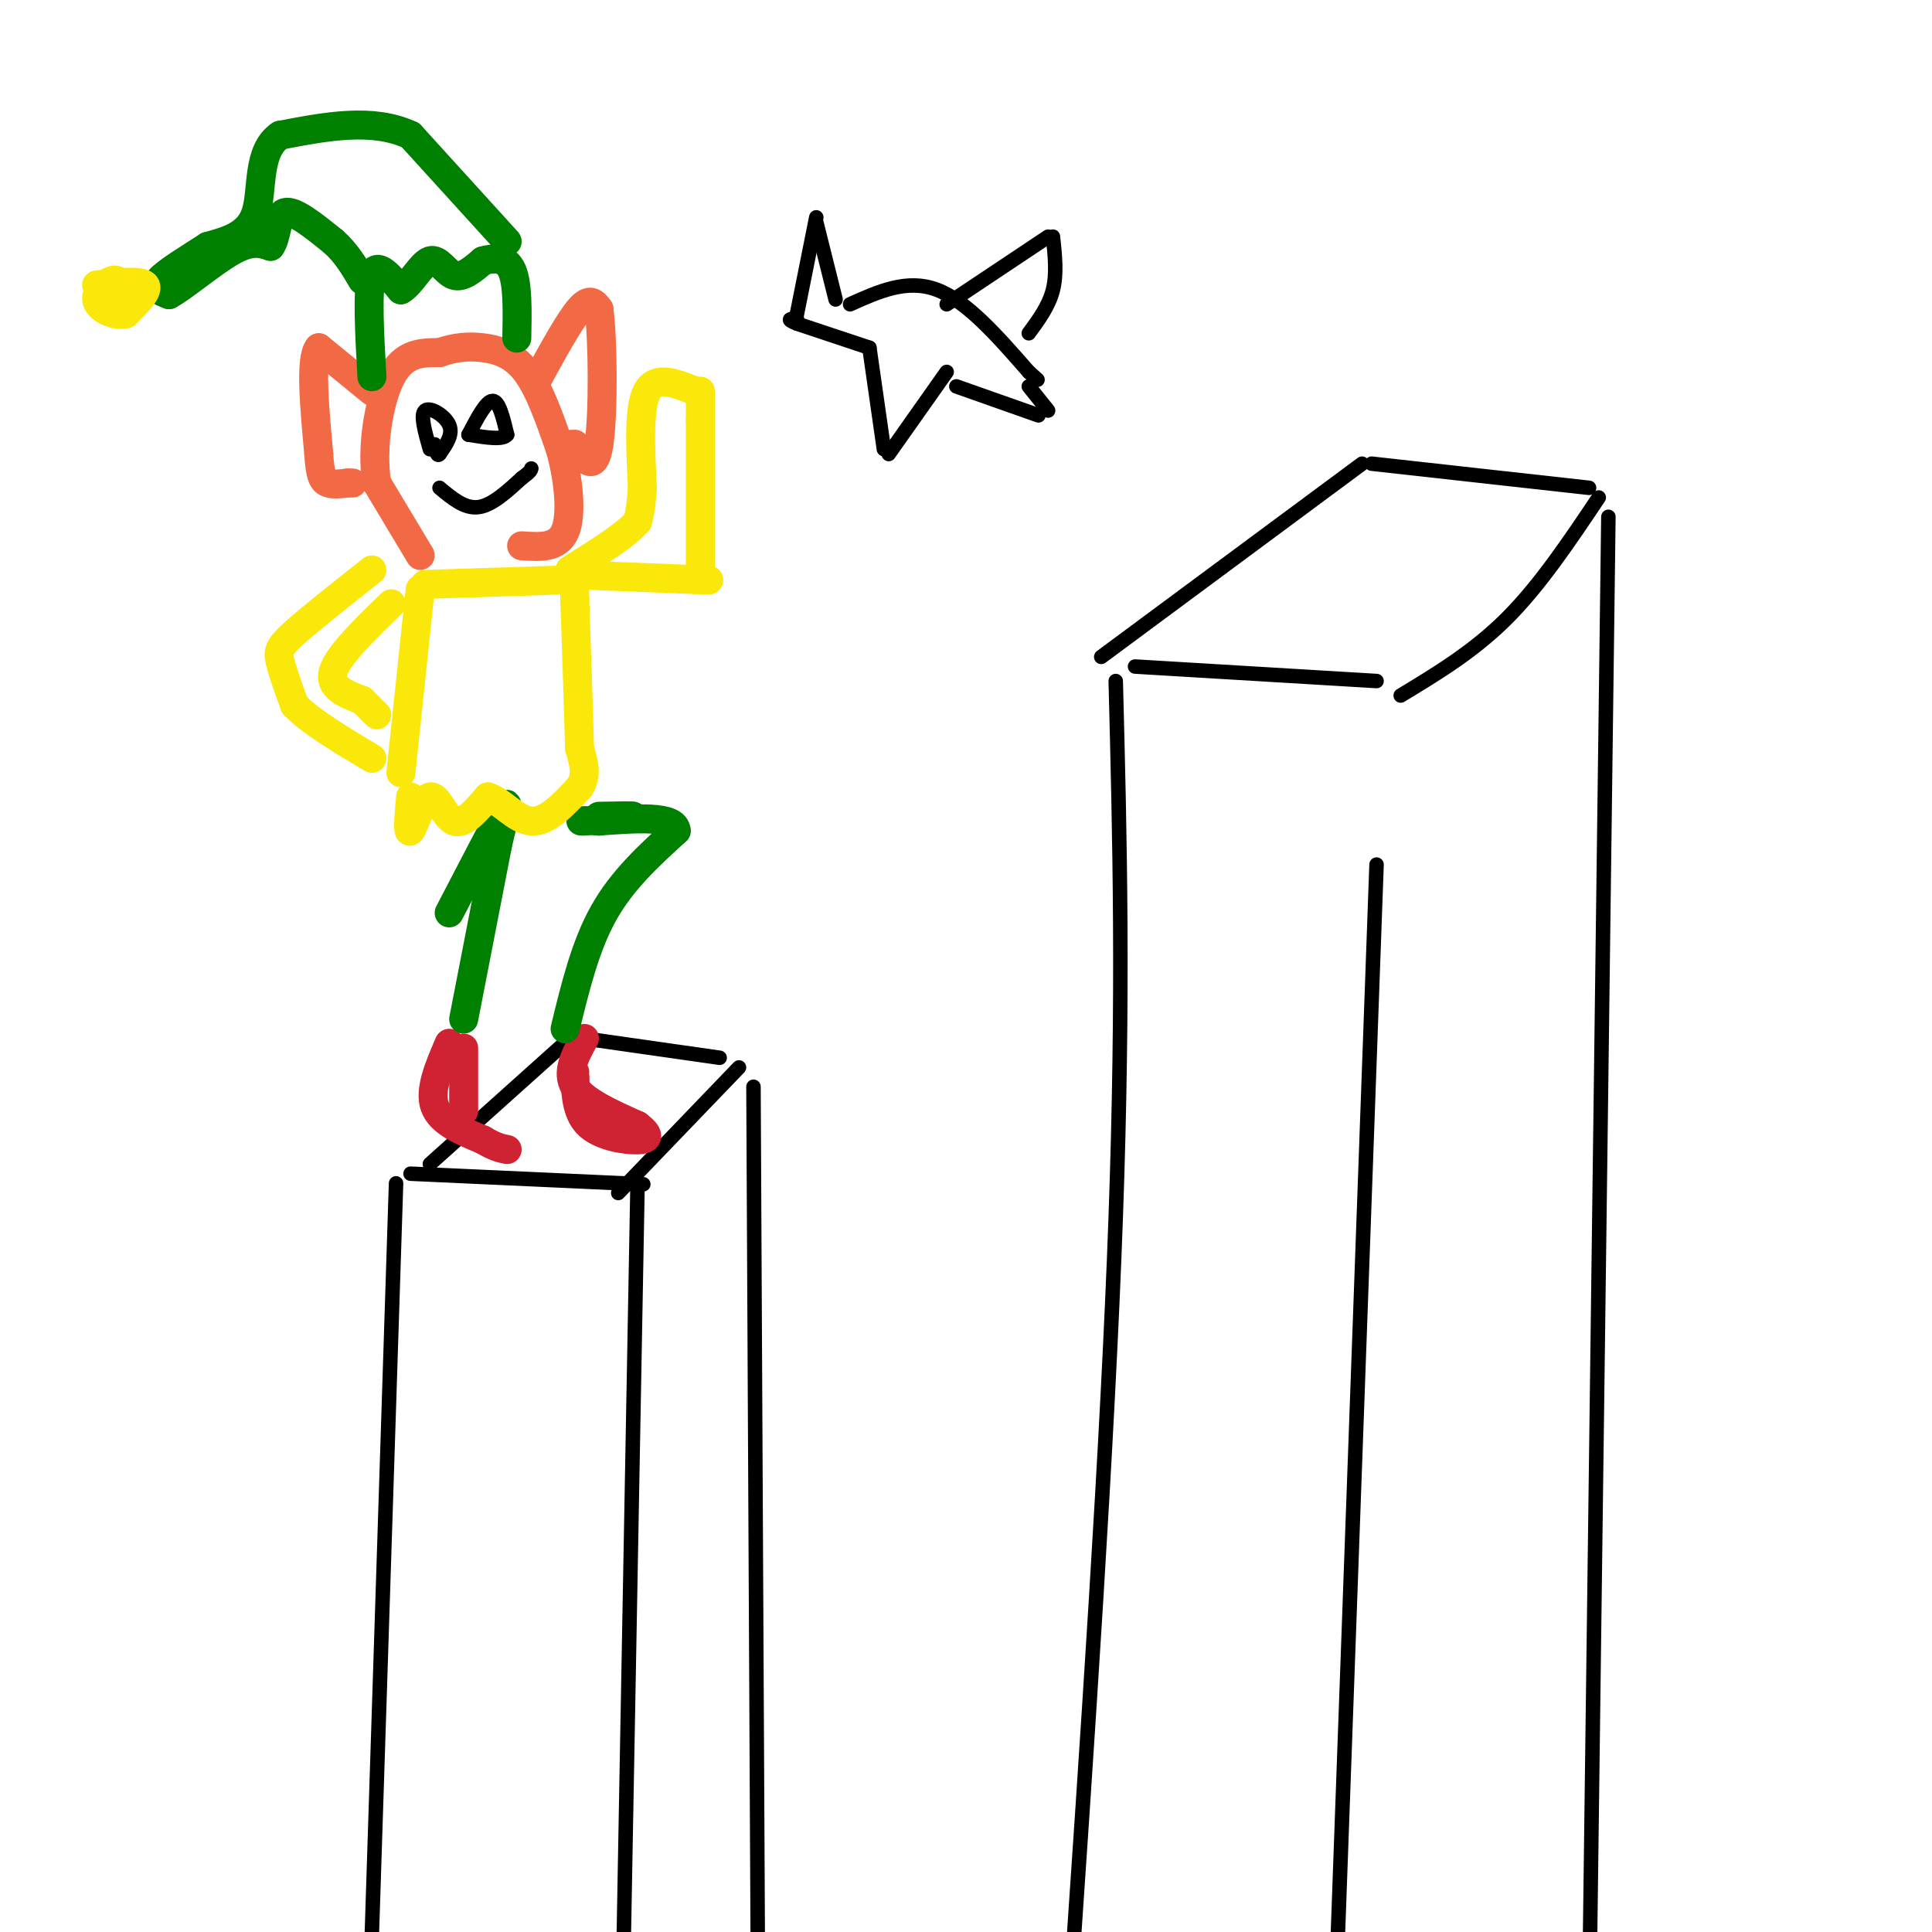 <svg viewBox='0 0 400 400' version='1.1' xmlns='http://www.w3.org/2000/svg' xmlns:xlink='http://www.w3.org/1999/xlink'><g fill='none' stroke='rgb(0,0,0)' stroke-width='3' stroke-linecap='round' stroke-linejoin='round'><path d='M82,245c0.000,0.000 -5.000,155.000 -5,155'/><path d='M85,243c0.000,0.000 44.000,2.000 44,2'/><path d='M129,245c7.333,0.333 3.667,0.167 0,0'/><path d='M132,245c0.000,0.000 -3.000,164.000 -3,164'/><path d='M89,241c0.000,0.000 29.000,-26.000 29,-26'/><path d='M121,215c0.000,0.000 28.000,4.000 28,4'/><path d='M153,221c0.000,0.000 -25.000,26.000 -25,26'/><path d='M156,225c0.000,0.000 1.000,200.000 1,200'/><path d='M231,141c0.833,32.167 1.667,64.333 0,111c-1.667,46.667 -5.833,107.833 -10,169'/><path d='M235,138c0.000,0.000 50.000,3.000 50,3'/><path d='M285,179c0.000,0.000 -9.000,249.000 -9,249'/><path d='M228,136c0.000,0.000 54.000,-40.000 54,-40'/><path d='M284,96c0.000,0.000 45.000,5.000 45,5'/><path d='M331,103c-6.083,9.083 -12.167,18.167 -19,25c-6.833,6.833 -14.417,11.417 -22,16'/><path d='M333,107c0.000,0.000 -4.000,310.000 -4,310'/></g>
<g fill='none' stroke='rgb(207,34,51)' stroke-width='6' stroke-linecap='round' stroke-linejoin='round'><path d='M93,216c-2.083,4.833 -4.167,9.667 -3,13c1.167,3.333 5.583,5.167 10,7'/><path d='M100,236c2.500,1.500 3.750,1.750 5,2'/><path d='M121,215c-1.917,3.500 -3.833,7.000 -2,10c1.833,3.000 7.417,5.500 13,8'/><path d='M132,233c2.571,1.976 2.500,2.917 0,3c-2.500,0.083 -7.429,-0.690 -10,-3c-2.571,-2.310 -2.786,-6.155 -3,-10'/><path d='M119,223c-0.500,-1.833 -0.250,-1.417 0,-1'/><path d='M96,217c0.000,0.000 0.000,13.000 0,13'/></g>
<g fill='none' stroke='rgb(0,128,0)' stroke-width='6' stroke-linecap='round' stroke-linejoin='round'><path d='M96,211c0.000,0.000 7.000,-36.000 7,-36'/><path d='M103,175c1.800,-8.089 2.800,-10.311 1,-7c-1.800,3.311 -6.400,12.156 -11,21'/><path d='M117,213c2.083,-8.583 4.167,-17.167 8,-24c3.833,-6.833 9.417,-11.917 15,-17'/><path d='M140,172c-0.167,-3.167 -8.083,-2.583 -16,-2'/><path d='M124,170c-3.600,-0.267 -4.600,0.067 -3,0c1.600,-0.067 5.800,-0.533 10,-1'/><path d='M131,169c0.500,-0.167 -3.250,-0.083 -7,0'/></g>
<g fill='none' stroke='rgb(250,232,11)' stroke-width='6' stroke-linecap='round' stroke-linejoin='round'><path d='M85,165c-0.345,3.929 -0.690,7.857 0,7c0.690,-0.857 2.417,-6.500 4,-7c1.583,-0.500 3.024,4.143 5,5c1.976,0.857 4.488,-2.071 7,-5'/><path d='M101,165c2.644,0.644 5.756,4.756 9,5c3.244,0.244 6.622,-3.378 10,-7'/><path d='M120,163c1.667,-2.500 0.833,-5.250 0,-8'/><path d='M120,155c-0.167,-6.500 -0.583,-18.750 -1,-31'/><path d='M119,124c-0.167,-5.833 -0.083,-4.917 0,-4'/><path d='M119,120c0.000,0.000 -31.000,1.000 -31,1'/><path d='M87,122c0.000,0.000 -4.000,38.000 -4,38'/><path d='M119,119c0.000,0.000 25.000,1.000 25,1'/><path d='M144,120c4.333,0.167 2.667,0.083 1,0'/><path d='M145,118c0.000,0.000 0.000,-31.000 0,-31'/><path d='M145,87c0.000,-6.167 0.000,-6.083 0,-6'/><path d='M144,81c-4.083,-1.667 -8.167,-3.333 -10,0c-1.833,3.333 -1.417,11.667 -1,20'/><path d='M133,101c-0.333,4.500 -0.667,5.750 -1,7'/><path d='M132,108c-2.500,2.833 -8.250,6.417 -14,10'/><path d='M81,125c-5.500,5.333 -11.000,10.667 -12,14c-1.000,3.333 2.500,4.667 6,6'/><path d='M75,145c1.500,1.500 2.250,2.250 3,3'/><path d='M77,118c-6.356,5.022 -12.711,10.044 -16,13c-3.289,2.956 -3.511,3.844 -3,6c0.511,2.156 1.756,5.578 3,9'/><path d='M61,146c3.167,3.333 9.583,7.167 16,11'/></g>
<g fill='none' stroke='rgb(242,105,70)' stroke-width='6' stroke-linecap='round' stroke-linejoin='round'><path d='M87,115c0.000,0.000 -9.000,-15.000 -9,-15'/><path d='M78,100c-1.178,-7.000 0.378,-17.000 3,-22c2.622,-5.000 6.311,-5.000 10,-5'/><path d='M91,73c3.131,-1.107 5.958,-1.375 9,-1c3.042,0.375 6.298,1.393 9,5c2.702,3.607 4.851,9.804 7,16'/><path d='M116,93c1.711,6.133 2.489,13.467 1,17c-1.489,3.533 -5.244,3.267 -9,3'/><path d='M111,79c3.417,-6.250 6.833,-12.500 9,-15c2.167,-2.500 3.083,-1.250 4,0'/><path d='M124,64c0.844,6.222 0.956,21.778 0,28c-0.956,6.222 -2.978,3.111 -5,0'/><path d='M119,92c-1.167,0.000 -1.583,0.000 -2,0'/><path d='M77,81c0.000,0.000 -11.000,-9.000 -11,-9'/><path d='M66,72c-1.833,2.167 -0.917,12.083 0,22'/><path d='M66,94c0.267,4.756 0.933,5.644 2,6c1.067,0.356 2.533,0.178 4,0'/><path d='M72,100c0.833,0.000 0.917,0.000 1,0'/></g>
<g fill='none' stroke='rgb(0,128,0)' stroke-width='6' stroke-linecap='round' stroke-linejoin='round'><path d='M77,78c-0.500,-9.000 -1.000,-18.000 0,-21c1.000,-3.000 3.500,0.000 6,3'/><path d='M83,60c2.060,-1.107 4.208,-5.375 6,-6c1.792,-0.625 3.226,2.393 5,3c1.774,0.607 3.887,-1.196 6,-3'/><path d='M100,54c2.222,-0.644 4.778,-0.756 6,2c1.222,2.756 1.111,8.378 1,14'/><path d='M105,50c0.000,0.000 -20.000,-22.000 -20,-22'/><path d='M85,28c-7.833,-3.667 -17.417,-1.833 -27,0'/><path d='M58,28c-4.867,3.244 -3.533,11.356 -5,16c-1.467,4.644 -5.733,5.822 -10,7'/><path d='M43,51c-3.867,2.511 -8.533,5.289 -10,7c-1.467,1.711 0.267,2.356 2,3'/><path d='M35,61c2.844,-1.489 8.956,-6.711 13,-9c4.044,-2.289 6.022,-1.644 8,-1'/><path d='M56,51c1.467,-1.978 1.133,-6.422 3,-7c1.867,-0.578 5.933,2.711 10,6'/><path d='M69,50c2.667,2.333 4.333,5.167 6,8'/></g>
<g fill='none' stroke='rgb(250,232,11)' stroke-width='6' stroke-linecap='round' stroke-linejoin='round'><path d='M20,59c4.500,-0.500 9.000,-1.000 10,0c1.000,1.000 -1.500,3.500 -4,6'/><path d='M26,65c-2.214,0.560 -5.750,-1.042 -6,-3c-0.250,-1.958 2.786,-4.274 4,-4c1.214,0.274 0.607,3.137 0,6'/><path d='M24,64c-0.500,0.667 -1.750,-0.667 -3,-2'/></g>
<g fill='none' stroke='rgb(0,0,0)' stroke-width='3' stroke-linecap='round' stroke-linejoin='round'><path d='M176,63c5.917,-2.667 11.833,-5.333 18,-3c6.167,2.333 12.583,9.667 19,17'/><path d='M213,77c3.167,2.833 1.583,1.417 0,0'/><path d='M173,62c0.000,0.000 -4.000,-16.000 -4,-16'/><path d='M169,45c0.000,0.000 -4.000,20.000 -4,20'/><path d='M196,63c0.000,0.000 21.000,-14.000 21,-14'/><path d='M218,49c0.417,3.833 0.833,7.667 0,11c-0.833,3.333 -2.917,6.167 -5,9'/><path d='M213,80c0.000,0.000 4.000,5.000 4,5'/><path d='M215,86c0.000,0.000 -17.000,-6.000 -17,-6'/><path d='M196,77c0.000,0.000 -12.000,17.000 -12,17'/><path d='M183,93c0.000,0.000 -3.000,-21.000 -3,-21'/><path d='M180,72c0.000,0.000 -15.000,-5.000 -15,-5'/><path d='M165,67c-2.500,-1.000 -1.250,-1.000 0,-1'/><path d='M89,93c-1.022,-3.578 -2.044,-7.156 -1,-8c1.044,-0.844 4.156,1.044 5,3c0.844,1.956 -0.578,3.978 -2,6'/><path d='M91,94c-0.500,0.667 -0.750,-0.667 -1,-2'/><path d='M97,90c1.833,-3.500 3.667,-7.000 5,-7c1.333,0.000 2.167,3.500 3,7'/><path d='M105,90c-0.833,1.167 -4.417,0.583 -8,0'/><path d='M91,101c2.583,2.167 5.167,4.333 8,4c2.833,-0.333 5.917,-3.167 9,-6'/><path d='M108,99c1.833,-1.333 1.917,-1.667 2,-2'/></g>
</svg>